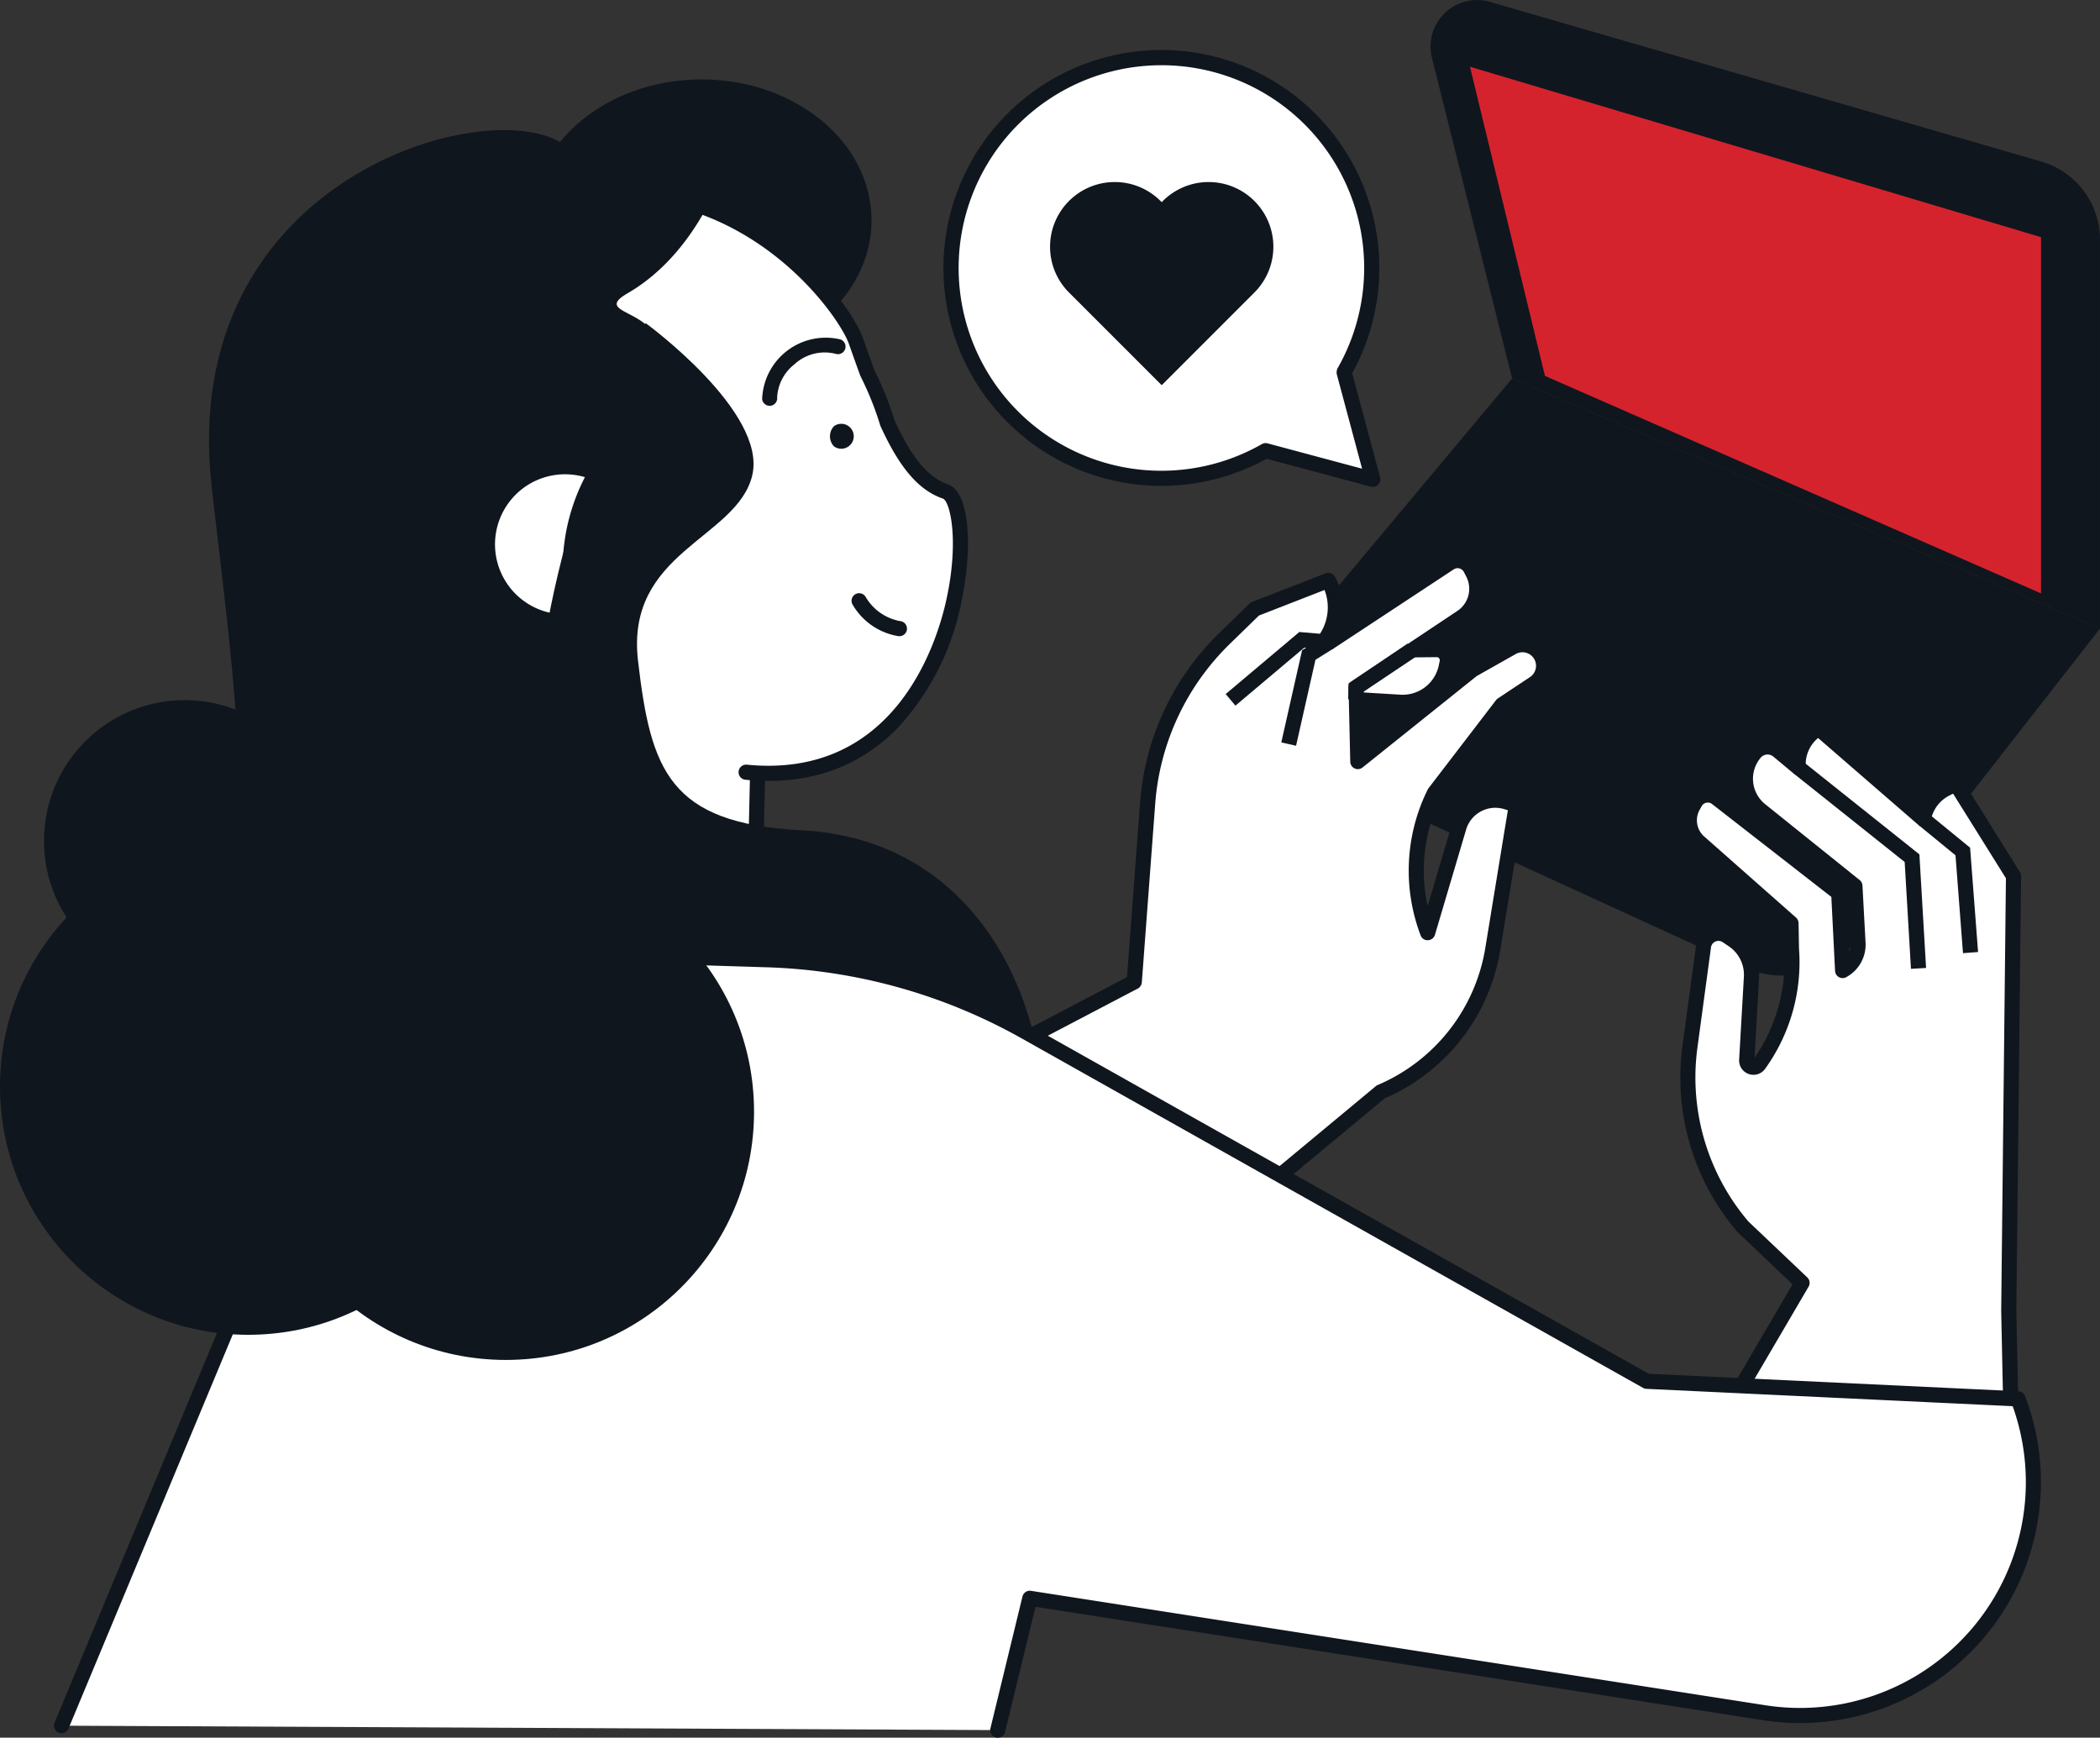 <svg xmlns="http://www.w3.org/2000/svg" width="207.862" height="171.994" viewBox="0 0 207.862 171.994">
  <rect x="0" y="0" width="207.862" height="171.994" fill="#333333" stroke="none"/>
  <g id="Gruppe_16877" data-name="Gruppe 16877" transform="translate(0)">
    <path id="Pfad_55197" data-name="Pfad 55197" d="M5654.619,543.469l-40.543-18.562a9.416,9.416,0,0,1-3.3-14.6l20.992-25.088,58.191,24.751-24,30.735A9.416,9.416,0,0,1,5654.619,543.469Z" transform="translate(-5482.095 -447.762)" fill="#10161e"/>
    <path id="Pfad_55198" data-name="Pfad 55198" d="M5634.628,435.426l54.569,15.8a8.054,8.054,0,0,1,5.813,7.736v38.482l-58.191-24.751-7.933-31.732A4.6,4.6,0,0,1,5634.628,435.426Z" transform="translate(-5487.149 -435.239)" fill="#10161e"/>
    <path id="Pfad_55199" data-name="Pfad 55199" d="M5641.377,474.653l-7.421-30.6,56.521,16.869v35.259Z" transform="translate(-5488.455 -437.447)" fill="#d5232e"/>
    <g id="Gruppe_16860" data-name="Gruppe 16860" transform="translate(132.85 63.544)">
      <path id="Pfad_55200" data-name="Pfad 55200" d="M5624.229,521.058l2.452-.026a1.046,1.046,0,0,1,1.037,1.252l-.088.441a4.394,4.394,0,0,1-4.564,3.523c-2.082-.121-4.266-.254-4.392-.281l-.6-2.731Z" transform="translate(-5617.326 -520.283)" fill="#fff"/>
      <path id="Pfad_55201" data-name="Pfad 55201" d="M5623.069,526.754q-.149,0-.3-.009c-4.291-.25-4.415-.277-4.506-.3a.749.749,0,0,1-.575-.572l-.6-2.731a.751.751,0,0,1,.482-.867l6.154-2.177a.738.738,0,0,1,.242-.043l2.451-.027a1.8,1.8,0,0,1,1.78,2.148l-.088.441A5.169,5.169,0,0,1,5623.069,526.754Zm-4.033-1.739c.52.035,1.6.1,3.822.233a3.652,3.652,0,0,0,3.785-2.921l.089-.441a.3.3,0,0,0-.291-.355h0l-2.326.025-5.413,1.916Z" transform="translate(-5617.075 -520.032)" fill="#10161e"/>
    </g>
    <g id="Gruppe_16861" data-name="Gruppe 16861" transform="translate(72.788 54.741)">
      <path id="Pfad_55202" data-name="Pfad 55202" d="M5537.93,571.285l38.731-20.308,1.324-17.674a25.422,25.422,0,0,1,7.613-16.313l2.99-2.914,7.287-2.838h0a5.527,5.527,0,0,1-.365,5.934l-.1.13.618.02,11.837-7.8a1.45,1.45,0,0,1,2.088.549l.235.46a3.375,3.375,0,0,1-1.131,4.351l-10.441,6.958.17,7.332,11.35-9.087,3.93-2.216a2.09,2.09,0,0,1,2.835.775h0a2.089,2.089,0,0,1-.653,2.787l-3.183,2.114-6.694,8.735-.12.252a17.233,17.233,0,0,0-.546,13.573h0l3.087-10.414a3.759,3.759,0,0,1,1.893-2.28h0a3.759,3.759,0,0,1,2.824-.246l.977.3-2.329,14.226a18.712,18.712,0,0,1-11.1,14.18l-36.652,30.436Z" transform="translate(-5537.18 -508.535)" fill="#fff"/>
      <path id="Pfad_55203" data-name="Pfad 55203" d="M5564.155,592.808a.749.749,0,0,1-.478-1.326l36.652-30.435a.73.73,0,0,1,.184-.112,17.878,17.878,0,0,0,10.656-13.612l2.224-13.581-.354-.109a3.013,3.013,0,0,0-3.778,2.023l-3.085,10.414a.75.75,0,0,1-.689.536.72.72,0,0,1-.73-.481,18.059,18.059,0,0,1,.571-14.164l.119-.251a.879.879,0,0,1,.082-.134l6.693-8.734a.747.747,0,0,1,.181-.169l3.184-2.114a1.341,1.341,0,0,0-1.4-2.285l-3.877,2.186-11.3,9.049a.749.749,0,0,1-1.217-.568l-.169-7.332a.745.745,0,0,1,.332-.641l10.442-6.958a2.628,2.628,0,0,0,.881-3.386l-.237-.46a.7.7,0,0,0-1.007-.265l-11.838,7.8a.746.746,0,0,1-.437.124l-.618-.02a.749.749,0,0,1-.579-1.192l.095-.131a4.8,4.8,0,0,0,.59-4.539l-6.492,2.528-2.882,2.807a24.661,24.661,0,0,0-7.388,15.833l-1.324,17.674a.751.751,0,0,1-.4.608L5538.027,571.7a.749.749,0,1,1-.695-1.328l38.362-20.115,1.292-17.26a26.159,26.159,0,0,1,7.837-16.793l2.992-2.914a.726.726,0,0,1,.25-.161l7.288-2.838a.748.748,0,0,1,.927.334,6.3,6.3,0,0,1,.507,4.888l10.419-6.865a2.2,2.2,0,0,1,3.167.833l.236.46a4.126,4.126,0,0,1-1.385,5.316l-10.1,6.73.126,5.406,10.167-8.14a.732.732,0,0,1,.1-.068l3.93-2.216a2.84,2.84,0,0,1,2.966,4.839l-3.081,2.045-6.569,8.573-.086.181a16.556,16.556,0,0,0-1.226,10.622l2.37-8a4.512,4.512,0,0,1,5.657-3.03l.977.3a.751.751,0,0,1,.519.837l-2.33,14.227a19.368,19.368,0,0,1-11.444,14.7l-36.57,30.366A.744.744,0,0,1,5564.155,592.808Z" transform="translate(-5536.93 -508.285)" fill="#10161e"/>
    </g>
    <g id="Gruppe_16862" data-name="Gruppe 16862" transform="translate(121.32 62.551)">
      <path id="Pfad_55204" data-name="Pfad 55204" d="M5602.656,526l-.966-1.146,7.29-6.143,2.475.211-.127,1.494-1.857-.159Z" transform="translate(-5601.69 -518.707)" fill="#10161e"/>
    </g>
    <g id="Gruppe_16863" data-name="Gruppe 16863" transform="translate(126.828 62.893)">
      <path id="Pfad_55205" data-name="Pfad 55205" d="M5610.5,530.084l-1.462-.33,2.058-9.123,2.357-1.467.792,1.273-1.825,1.136Z" transform="translate(-5609.041 -519.163)" fill="#10161e"/>
    </g>
    <g id="Gruppe_16867" data-name="Gruppe 16867" transform="translate(166.323 71.303)">
      <g id="Gruppe_16864" data-name="Gruppe 16864">
        <path id="Pfad_55206" data-name="Pfad 55206" d="M5664.51,602.59l9.537-16.275-5.858-5.563h0a22.707,22.707,0,0,1-5.242-17.8l1.335-9.867a1.5,1.5,0,0,1,2.325-1.117l.611.411a4.13,4.13,0,0,1,1.821,3.666l-.472,8.219a.671.671,0,0,0,1.214.43h0A17.329,17.329,0,0,0,5673,553.225l-.044-2.509-9.213-8.139a2.887,2.887,0,0,1-.479-3.458l.2-.361a1.439,1.439,0,0,1,2.14-.432l12.078,9.4.385,7.667h0a2.894,2.894,0,0,0,1.525-2.707l-.308-5.664-9.351-7.511a3.971,3.971,0,0,1-.544-5.663h0a1.64,1.64,0,0,1,2.3-.2l1.983,1.653h0a4.164,4.164,0,0,1,1.366-3.39l.587-.53,10.409,9.024.124-.426a4.184,4.184,0,0,1,2.129-2.571l.982-.5,5.708,9.141-.47,43.031.219,10.359Z" transform="translate(-5661.993 -530.635)" fill="#fff"/>
        <path id="Pfad_55207" data-name="Pfad 55207" d="M5664.258,603.089a.735.735,0,0,1-.377-.1.749.749,0,0,1-.269-1.025l9.236-15.761-5.427-5.153a.776.776,0,0,1-.053-.057,23.485,23.485,0,0,1-5.415-18.39l1.336-9.867a2.244,2.244,0,0,1,3.485-1.638l.611.411a4.9,4.9,0,0,1,2.152,4.33l-.455,7.944A16.618,16.618,0,0,0,5672,553.032l-.042-2.223-8.966-7.921a3.658,3.658,0,0,1-.637-4.388l.2-.36a2.189,2.189,0,0,1,3.254-.656l12.078,9.4a.748.748,0,0,1,.288.554l.294,5.861a2.148,2.148,0,0,0,.118-.823l-.29-5.33-9.09-7.3a4.721,4.721,0,0,1-.646-6.733,2.4,2.4,0,0,1,3.354-.291l.886.74a4.9,4.9,0,0,1,1.479-2.457l.587-.53a.748.748,0,0,1,.993-.01l9.567,8.294a4.96,4.96,0,0,1,2.265-2.369l.982-.5a.75.75,0,0,1,.975.271l5.708,9.141a.753.753,0,0,1,.114.405l-.471,43.031.219,10.335a.75.75,0,0,1-1.5.031l-.218-10.359.468-42.835-5.229-8.373-.371.188a3.45,3.45,0,0,0-1.748,2.11l-.123.426a.75.75,0,0,1-1.211.358l-9.909-8.59-.1.086a3.4,3.4,0,0,0-1.12,2.78.749.749,0,0,1-1.228.628l-1.982-1.653a.893.893,0,0,0-1.251.108,3.225,3.225,0,0,0,.442,4.6l9.351,7.511a.749.749,0,0,1,.279.544l.307,5.664a3.653,3.653,0,0,1-1.919,3.408.748.748,0,0,1-1.1-.623l-.368-7.324-11.807-9.194a.69.69,0,0,0-1.026.208l-.2.36a2.144,2.144,0,0,0,.354,2.562l9.18,8.108a.755.755,0,0,1,.254.549l.044,2.509a18.073,18.073,0,0,1-3.357,11.918,1.42,1.42,0,0,1-2.569-.911l.471-8.219a3.4,3.4,0,0,0-1.49-3l-.612-.411a.747.747,0,0,0-1.16.558l-1.34,9.9a21.991,21.991,0,0,0,5.044,17.186l5.83,5.536a.75.75,0,0,1,.13.922l-9.536,16.274A.749.749,0,0,1,5664.258,603.089Z" transform="translate(-5661.742 -530.385)" fill="#10161e"/>
      </g>
      <g id="Gruppe_16865" data-name="Gruppe 16865" transform="translate(11.212 4.083)">
        <path id="Pfad_55208" data-name="Pfad 55208" d="M5688.319,556.344l-.623-10.576-10.993-8.763.935-1.172,11.515,9.179.662,11.243Z" transform="translate(-5676.703 -535.834)" fill="#10161e"/>
      </g>
      <g id="Gruppe_16866" data-name="Gruppe 16866" transform="translate(23.567 9.194)">
        <path id="Pfad_55209" data-name="Pfad 55209" d="M5697.6,556.5l-.742-9.686-3.669-3.005.949-1.159,4.165,3.411.79,10.326Z" transform="translate(-5693.189 -542.653)" fill="#10161e"/>
      </g>
    </g>
    <g id="Gruppe_16868" data-name="Gruppe 16868" transform="translate(133.448 63.699)">
      <path id="Pfad_55210" data-name="Pfad 55210" d="M5619.372,525.786l-1.5-.036.038-1.568,5.848-3.943.838,1.243-5.206,3.511Z" transform="translate(-5617.874 -520.238)" fill="#10161e"/>
    </g>
    <g id="Gruppe_16869" data-name="Gruppe 16869" transform="translate(93.393 4.959)">
      <path id="Pfad_55211" data-name="Pfad 55211" d="M5607.159,484.592l-2.822-10.537-.019-.07a20.824,20.824,0,1,0-7.766,7.765l.07.019Z" transform="translate(-5564.671 -442.103)" fill="#fff"/>
      <path id="Pfad_55212" data-name="Pfad 55212" d="M5606.913,485.094a.751.751,0,0,1-.194-.025l-10.312-2.763a21.572,21.572,0,1,1,8.467-8.467l2.763,10.312a.749.749,0,0,1-.723.944Zm-20.928-41.74a20.069,20.069,0,1,0,9.949,37.5.75.75,0,0,1,.564-.073l9.354,2.507L5603.365,474a.937.937,0,0,1,.054-.636,20.061,20.061,0,0,0-17.435-30.011Z" transform="translate(-5564.424 -441.856)" fill="#10161e"/>
    </g>
    <path id="Pfad_55213" data-name="Pfad 55213" d="M5580.486,470.332l-.116-.116a6.407,6.407,0,0,1,0-9.059h0a6.406,6.406,0,0,1,9.06,0l.115.116.116-.116a6.406,6.406,0,0,1,9.059,0h0a6.4,6.4,0,0,1,0,9.059l-.115.116-9.06,9.059Z" transform="translate(-5474.558 -441.263)" fill="#10161e"/>
    <g id="Gruppe_16876" data-name="Gruppe 16876" transform="translate(0 7.86)">
      <g id="Gruppe_16874" data-name="Gruppe 16874" transform="translate(24.183)">
        <ellipse id="Ellipse_689" data-name="Ellipse 689" cx="16.834" cy="13.945" rx="16.834" ry="13.945" transform="translate(28.416)" fill="#10161e"/>
        <g id="Gruppe_16870" data-name="Gruppe 16870" transform="translate(16.325 57.485)">
          <path id="Pfad_55214" data-name="Pfad 55214" d="M5494.855,570.714l33.2-13.19.763-33.382-30.991-.707Z" transform="translate(-5494.105 -522.684)" fill="#fff"/>
          <path id="Pfad_55215" data-name="Pfad 55215" d="M5494.6,571.213a.751.751,0,0,1-.748-.8l2.971-47.279a.747.747,0,0,1,.765-.7l30.99.707a.747.747,0,0,1,.731.766l-.762,33.381a.749.749,0,0,1-.472.68l-33.2,13.19A.764.764,0,0,1,5494.6,571.213Zm3.673-47.263-2.85,45.381,31.637-12.571.733-32.136Z" transform="translate(-5493.855 -522.433)" fill="#10161e"/>
        </g>
        <g id="Gruppe_16871" data-name="Gruppe 16871" transform="translate(5.719 10.376)">
          <path id="Pfad_55216" data-name="Pfad 55216" d="M5501.9,519.885a30.373,30.373,0,0,1-17.417-14.442,29.758,29.758,0,0,1,11.075-40.242c22.784-13.155,37.607,5.572,39.235,10.18.381,1.081.752,2.125,1.121,3.133a31.069,31.069,0,0,1,1.985,4.952c1.578,3.461,3.319,5.944,5.731,6.769,3.693,1.264,1.693,29.9-19.716,27.792Z" transform="translate(-5479.96 -459.828)" fill="#fff"/>
          <path id="Pfad_55217" data-name="Pfad 55217" d="M5501.646,520.378a.776.776,0,0,1-.228-.035,31.047,31.047,0,0,1-17.847-14.8,30.42,30.42,0,0,1,11.357-41.25c8.625-4.979,16.993-6.028,24.872-3.118,8.619,3.184,14.313,10.492,15.444,13.7q.563,1.6,1.1,3.085a31.745,31.745,0,0,1,2,4.984c1.7,3.709,3.325,5.66,5.272,6.326,2.257.772,2.449,6.559,1.331,11.707a25.565,25.565,0,0,1-6.321,12.445c-3.915,3.977-8.978,5.692-15.043,5.094a.749.749,0,1,1,.146-1.491c14.721,1.443,18.841-12.161,19.753-16.366,1.293-5.956.328-9.739-.353-9.972-2.378-.813-4.281-3.024-6.171-7.167a.838.838,0,0,1-.036-.094,30.314,30.314,0,0,0-1.937-4.832.638.638,0,0,1-.035-.08c-.37-1.01-.741-2.057-1.123-3.14-.773-2.186-5.854-9.578-14.551-12.791-7.442-2.748-15.384-1.736-23.6,3.01a28.931,28.931,0,0,0-10.792,39.233,29.555,29.555,0,0,0,16.987,14.087.75.75,0,0,1-.227,1.464Z" transform="translate(-5479.703 -459.573)" fill="#10161e"/>
        </g>
        <path id="Pfad_55218" data-name="Pfad 55218" d="M5488.2,458.8a31.173,31.173,0,0,1,29.393-.152,32.965,32.965,0,0,0-8.2,3.135c-17.849,9.769-23.406,33.975-12.411,54.065.61,1.116,1.265,2.191,1.949,3.232a32.834,32.834,0,0,1-22.749-16.626C5467.56,486.695,5472.94,467.15,5488.2,458.8Z" transform="translate(-5472.071 -448.06)" fill="#10161e"/>
        <path id="Pfad_55219" data-name="Pfad 55219" d="M5523.629,456.946s-2.5,8.492-9.6,12.61c-3.752,2.177,3.441,1.494,2.889,5.957-4.135,33.435-6.8,39.76-6.8,39.76a6.707,6.707,0,0,1-5.977,5.252l-8.817.759-2.769-8.091-4.5-34.862S5506.154,452.23,5523.629,456.946Z" transform="translate(-5476.08 -448.395)" fill="#10161e"/>
        <path id="Pfad_55220" data-name="Pfad 55220" d="M5507.087,500.042a6.931,6.931,0,0,1,6.995-1.876,19.734,19.734,0,0,0-1.676,13.578,6.934,6.934,0,0,1-5.319-11.7Z" transform="translate(-5480.369 -458.797)" fill="#fff"/>
        <g id="Gruppe_16872" data-name="Gruppe 16872" transform="translate(60.104 50.847)">
          <path id="Pfad_55221" data-name="Pfad 55221" d="M5557.009,517.838c-.028,0-.055,0-.084,0a6.437,6.437,0,0,1-4.559-3.149.749.749,0,0,1,1.313-.721,5,5,0,0,0,3.41,2.379.749.749,0,0,1-.081,1.494Z" transform="translate(-5552.274 -513.577)" fill="#10161e"/>
        </g>
        <g id="Gruppe_16873" data-name="Gruppe 16873" transform="translate(51.23 25.512)">
          <path id="Pfad_55222" data-name="Pfad 55222" d="M5541.2,486.564a.75.75,0,0,1-.742-.65,6.3,6.3,0,0,1,7.705-5.933.75.75,0,0,1-.4,1.446,4.405,4.405,0,0,0-4.114,1.033,4.45,4.45,0,0,0-1.708,3.255.75.75,0,0,1-.744.85Z" transform="translate(-5540.432 -479.769)" fill="#10161e"/>
        </g>
        <path id="Pfad_55223" data-name="Pfad 55223" d="M5549.817,493.463a1.234,1.234,0,1,0,.014-2A1.456,1.456,0,0,0,5549.817,493.463Z" transform="translate(-5491.458 -457.146)" fill="#10161e"/>
      </g>
      <path id="Pfad_55224" data-name="Pfad 55224" d="M5521.412,477.913s12.062,8.794,10.554,15.076-12.563,7.538-11.306,18.342,3.051,16.1,16.139,16.776c17.46.9,23.811,16.892,23.811,26.692s-44.725-14.322-44.725-14.322S5500.558,524.647,5521.412,477.913Z" transform="translate(-5457.508 -453.792)" fill="#10161e"/>
      <g id="Gruppe_16875" data-name="Gruppe 16875" transform="translate(5.339 85.224)">
        <path id="Pfad_55225" data-name="Pfad 55225" d="M5447.926,637.423l32.085-76.973,37.785,1.167a55.446,55.446,0,0,1,25.469,7.093l61.561,34.624,36.76,1.742a23.1,23.1,0,0,1-25.132,31.064l-72.684-11.326-3.172,13.046Z" transform="translate(-5447.176 -559.699)" fill="#fff"/>
        <path id="Pfad_55226" data-name="Pfad 55226" d="M5540.349,638.36a.76.76,0,0,1-.178-.021.75.75,0,0,1-.551-.905l3.172-13.046a.75.75,0,0,1,.843-.564l72.683,11.326a22.348,22.348,0,0,0,24.487-29.6l-36.266-1.718a.761.761,0,0,1-.332-.1l-61.56-34.624a54.911,54.911,0,0,0-25.125-7l-37.269-1.152-31.886,76.5a.749.749,0,0,1-1.384-.576l32.085-76.974a.749.749,0,0,1,.715-.461l37.785,1.168a56.419,56.419,0,0,1,25.814,7.189l61.4,34.537,36.584,1.733a.748.748,0,0,1,.664.481,23.846,23.846,0,0,1-25.948,32.073l-72-11.221-3.008,12.378A.75.75,0,0,1,5540.349,638.36Z" transform="translate(-5446.925 -559.449)" fill="#10161e"/>
      </g>
      <path id="Pfad_55227" data-name="Pfad 55227" d="M5498.032,453.433c-8.292-4.272-37.438,4.523-34.171,34.171,1.624,14.744,5.024,36.935.5,44.473s-16.331,15.578-10.553,21.608,37.438,9.548,41.709,5.026,18.593-19.347,2.261-46.735.5-40.955,2.262-41.96S5510.194,459.7,5498.032,453.433Z" transform="translate(-5442.921 -447.403)" fill="#10161e"/>
      <ellipse id="Ellipse_690" data-name="Ellipse 690" cx="24.568" cy="24.568" rx="24.568" ry="24.568" transform="translate(25.501 77.61)" fill="#10161e"/>
      <ellipse id="Ellipse_691" data-name="Ellipse 691" cx="24.568" cy="24.568" rx="24.568" ry="24.568" transform="translate(0 75.122)" fill="#10161e"/>
      <ellipse id="Ellipse_692" data-name="Ellipse 692" cx="13.931" cy="13.931" rx="13.931" ry="13.931" transform="translate(4.354 61.439)" fill="#10161e"/>
    </g>
  </g>
</svg>
